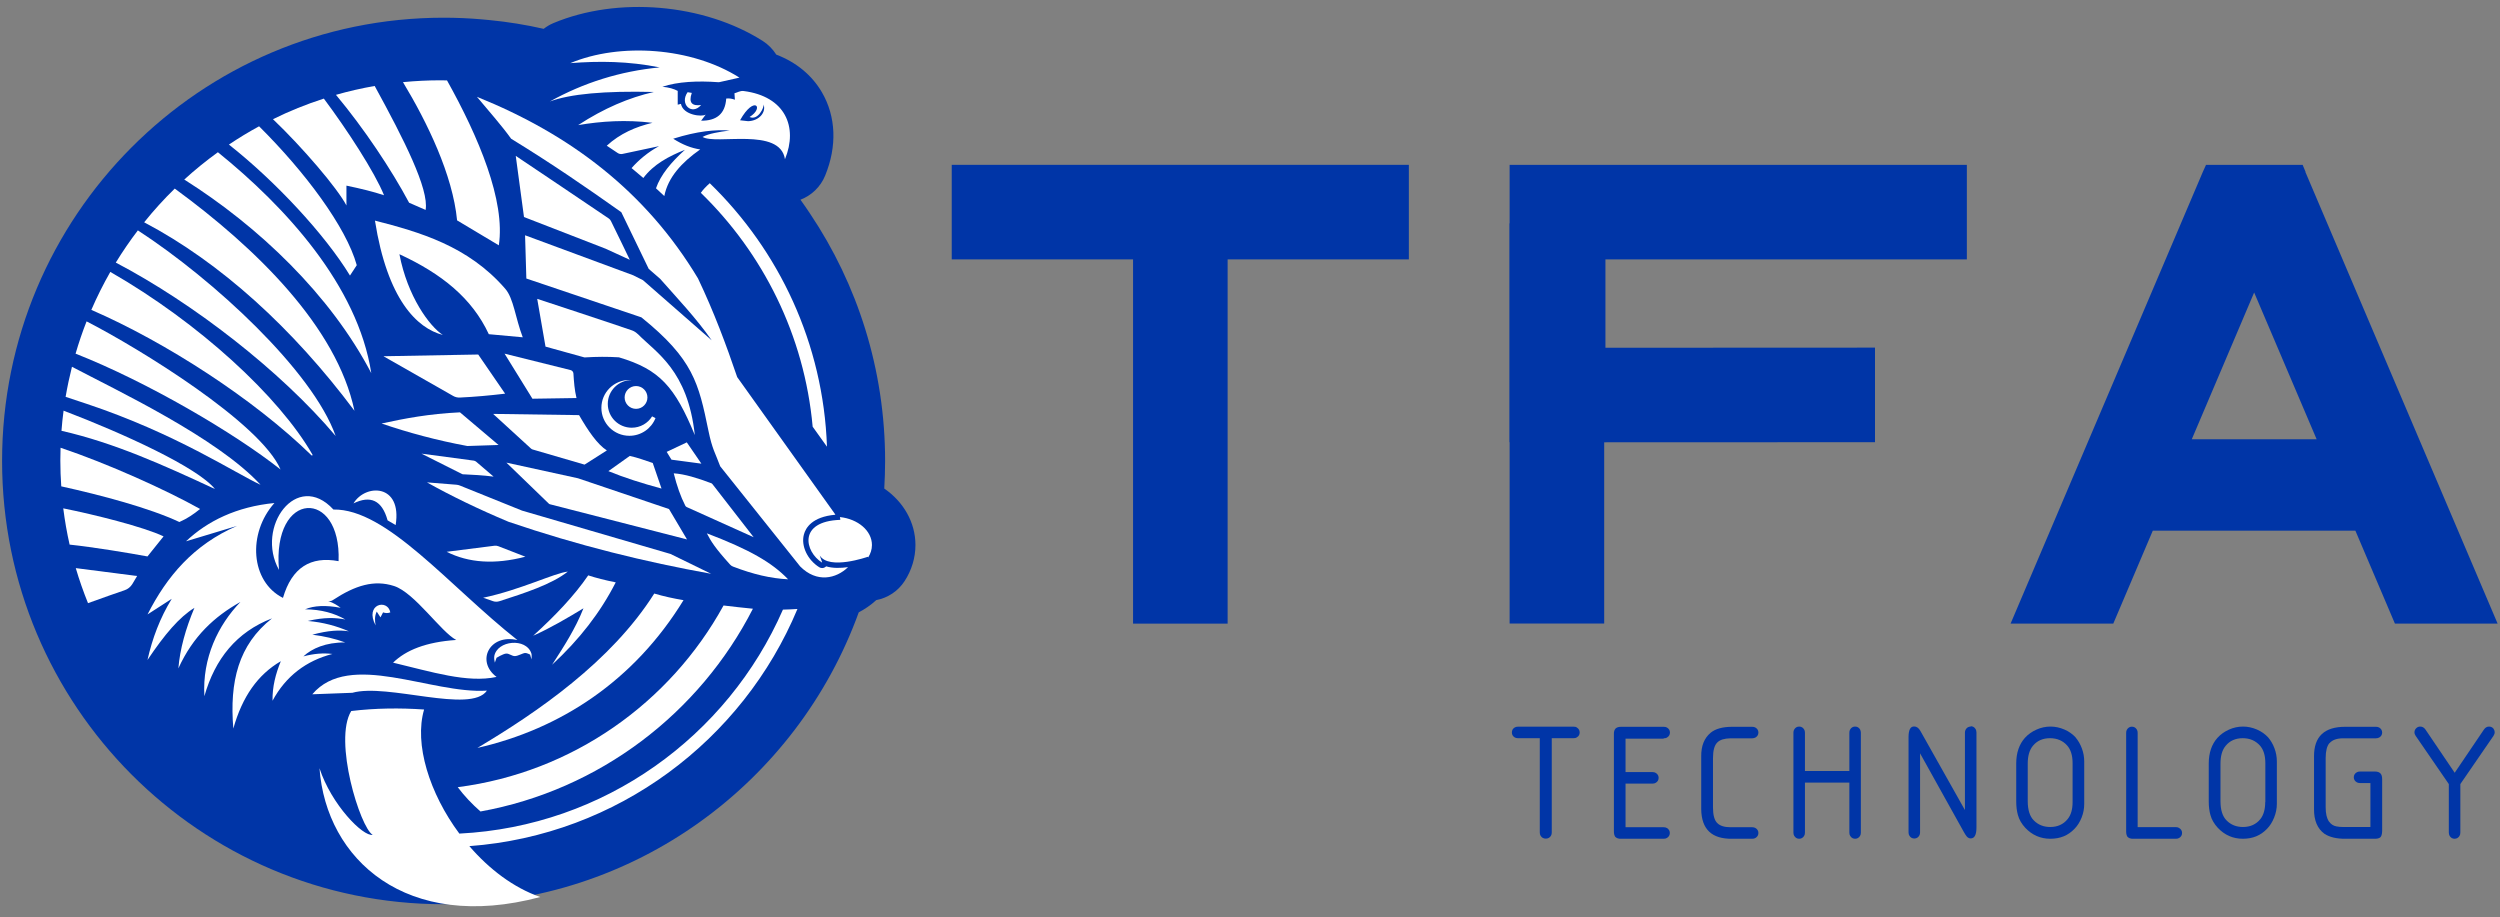 <svg width="139" height="51" viewBox="0 0 139 51" fill="none" xmlns="http://www.w3.org/2000/svg">
<rect x="0" y="0" width="139" height="51" fill="#808080" stroke="none"/>
<path d="M52.916 14.422H62.998V34.674H68.256V14.422H78.332V9.165H52.916V14.422Z" fill="#0035A7"/>
<path d="M83.935 12.419H83.922V24.586H83.935V34.668H89.193V24.592L104.25 24.586V19.328L89.262 19.335V14.422H109.357V9.165H83.935V12.419Z" fill="#0035A7"/>
<path d="M128.189 9.554L128.026 9.165H122.655L122.479 9.554L111.788 34.674H117.498L119.696 29.505H130.959L133.158 34.674H138.868L128.176 9.554H128.189ZM121.863 24.423L125.331 16.263L128.805 24.423H121.863Z" fill="#0035A7"/>
<path d="M87.679 40.447C87.629 40.416 87.572 40.403 87.497 40.403H84.406C84.331 40.403 84.268 40.416 84.218 40.447C84.111 40.51 84.061 40.604 84.061 40.724C84.061 40.843 84.111 40.937 84.218 41C84.268 41.031 84.331 41.044 84.406 41.044H85.612V46.283C85.612 46.358 85.625 46.415 85.656 46.465C85.719 46.572 85.819 46.628 85.945 46.628C86.071 46.628 86.171 46.572 86.234 46.465C86.265 46.415 86.278 46.358 86.278 46.283V41.044H87.484C87.559 41.044 87.622 41.031 87.666 41C87.779 40.937 87.829 40.843 87.829 40.724C87.829 40.604 87.773 40.51 87.666 40.447H87.679Z" fill="#0035A7"/>
<path d="M92.503 41.05C92.578 41.05 92.641 41.038 92.685 41.006C92.792 40.944 92.849 40.849 92.849 40.73C92.849 40.611 92.792 40.516 92.685 40.453C92.635 40.422 92.578 40.41 92.503 40.41H90.135C90.009 40.41 89.915 40.435 89.84 40.491C89.764 40.567 89.727 40.673 89.733 40.805V46.239C89.733 46.352 89.758 46.452 89.808 46.528C89.884 46.603 89.99 46.641 90.129 46.635H92.497C92.572 46.635 92.629 46.622 92.679 46.591C92.786 46.528 92.842 46.434 92.842 46.314C92.842 46.195 92.786 46.101 92.679 46.038C92.629 46.007 92.572 45.994 92.497 45.994H90.38V43.569H91.875C91.95 43.569 92.007 43.557 92.057 43.525C92.164 43.462 92.22 43.368 92.22 43.249C92.22 43.13 92.164 43.035 92.057 42.972C92.007 42.941 91.95 42.928 91.875 42.928H90.38V41.069H92.497L92.503 41.05Z" fill="#0035A7"/>
<path d="M95.487 41.276C95.631 41.132 95.876 41.056 96.216 41.05H97.422C97.497 41.05 97.553 41.031 97.604 41.006C97.71 40.944 97.767 40.849 97.767 40.73C97.767 40.611 97.71 40.516 97.604 40.453C97.553 40.422 97.497 40.41 97.422 40.41H96.316C95.788 40.41 95.386 40.516 95.11 40.742C94.752 41.044 94.582 41.477 94.588 42.055V44.989C94.601 46.107 95.173 46.654 96.316 46.635H97.422C97.497 46.635 97.553 46.622 97.604 46.591C97.71 46.528 97.767 46.434 97.767 46.314C97.767 46.195 97.71 46.101 97.604 46.038C97.553 46.007 97.497 45.994 97.422 45.994H96.216C95.883 45.994 95.638 45.919 95.487 45.768C95.323 45.617 95.242 45.322 95.242 44.888V42.156C95.242 41.722 95.323 41.433 95.487 41.276Z" fill="#0035A7"/>
<path d="M103.144 40.397C103.025 40.397 102.931 40.453 102.868 40.56C102.836 40.611 102.824 40.667 102.824 40.742V42.866H100.355V40.742C100.355 40.667 100.343 40.611 100.311 40.56C100.248 40.453 100.154 40.397 100.035 40.397C99.915 40.397 99.821 40.453 99.758 40.56C99.727 40.611 99.714 40.667 99.714 40.742V46.289C99.714 46.364 99.727 46.421 99.758 46.471C99.821 46.578 99.915 46.635 100.035 46.635C100.154 46.635 100.248 46.578 100.311 46.471C100.343 46.421 100.355 46.364 100.355 46.289V43.513H102.824V46.289C102.824 46.364 102.836 46.421 102.868 46.471C102.931 46.578 103.025 46.635 103.144 46.635C103.263 46.635 103.358 46.578 103.421 46.471C103.452 46.421 103.464 46.364 103.464 46.289V40.742C103.464 40.667 103.446 40.611 103.421 40.56C103.358 40.453 103.263 40.397 103.144 40.397Z" fill="#0035A7"/>
<path d="M109.57 40.397C109.451 40.397 109.357 40.453 109.294 40.56C109.262 40.611 109.25 40.667 109.25 40.742V45.039L106.775 40.642C106.681 40.472 106.561 40.391 106.423 40.391C106.216 40.391 106.115 40.585 106.115 40.981V46.277C106.115 46.352 106.128 46.408 106.159 46.459C106.222 46.566 106.316 46.622 106.436 46.622C106.555 46.622 106.649 46.566 106.712 46.459C106.744 46.408 106.756 46.352 106.756 46.277V41.886L109.181 46.245C109.25 46.371 109.313 46.465 109.363 46.522C109.426 46.584 109.495 46.616 109.57 46.616C109.784 46.616 109.891 46.415 109.891 46.013V40.724C109.891 40.648 109.872 40.592 109.847 40.541C109.784 40.435 109.69 40.378 109.57 40.378V40.397Z" fill="#0035A7"/>
<path d="M115.406 41C115.236 40.818 115.029 40.667 114.778 40.56C114.526 40.453 114.269 40.397 114.005 40.397C113.741 40.397 113.477 40.453 113.226 40.567C112.975 40.68 112.761 40.83 112.585 41.025C112.265 41.383 112.102 41.861 112.102 42.457V44.549C112.102 44.838 112.133 45.096 112.196 45.316C112.265 45.573 112.403 45.805 112.604 46.025C112.981 46.427 113.446 46.635 113.999 46.635C114.552 46.635 114.985 46.453 115.337 46.088C115.506 45.919 115.638 45.705 115.739 45.454C115.839 45.202 115.883 44.951 115.883 44.694V42.332C115.883 42.087 115.839 41.842 115.751 41.609C115.663 41.371 115.544 41.17 115.4 41H115.406ZM115.236 44.599C115.236 45.008 115.142 45.322 114.96 45.542C114.721 45.837 114.395 45.981 113.993 45.981C113.628 45.981 113.327 45.862 113.088 45.623C112.856 45.397 112.742 45.033 112.742 44.543V42.457C112.742 42.03 112.837 41.697 113.031 41.465C113.264 41.182 113.584 41.044 113.98 41.044C114.376 41.044 114.696 41.182 114.935 41.452C115.136 41.678 115.236 42.005 115.236 42.432V44.599Z" fill="#0035A7"/>
<path d="M121.154 46.032C121.103 46 121.047 45.988 120.971 45.988H118.854V40.749C118.854 40.673 118.842 40.617 118.81 40.567C118.748 40.46 118.653 40.403 118.534 40.403C118.415 40.403 118.321 40.46 118.258 40.567C118.226 40.617 118.214 40.673 118.214 40.749V46.239C118.214 46.352 118.239 46.453 118.289 46.528C118.365 46.603 118.471 46.641 118.609 46.635H120.978C121.053 46.635 121.11 46.622 121.16 46.591C121.267 46.528 121.323 46.434 121.323 46.314C121.323 46.195 121.267 46.101 121.16 46.038L121.154 46.032Z" fill="#0035A7"/>
<path d="M126.11 41C125.94 40.818 125.733 40.667 125.482 40.56C125.23 40.453 124.973 40.397 124.709 40.397C124.445 40.397 124.181 40.453 123.93 40.567C123.679 40.68 123.465 40.83 123.289 41.025C122.969 41.383 122.806 41.861 122.806 42.457V44.549C122.806 44.838 122.837 45.096 122.9 45.316C122.969 45.573 123.107 45.805 123.308 46.025C123.685 46.427 124.15 46.635 124.703 46.635C125.255 46.635 125.689 46.453 126.041 46.088C126.21 45.919 126.342 45.705 126.443 45.454C126.543 45.202 126.593 44.951 126.593 44.694V42.332C126.593 42.087 126.549 41.842 126.462 41.609C126.374 41.371 126.254 41.17 126.11 41ZM125.946 44.599C125.946 45.008 125.852 45.322 125.676 45.542C125.438 45.837 125.111 45.981 124.709 45.981C124.345 45.981 124.043 45.862 123.804 45.623C123.572 45.397 123.459 45.033 123.459 44.543V42.457C123.459 42.03 123.553 41.697 123.748 41.465C123.98 41.182 124.301 41.044 124.696 41.044C125.092 41.044 125.406 41.182 125.651 41.452C125.852 41.678 125.953 42.005 125.953 42.432V44.599H125.946Z" fill="#0035A7"/>
<path d="M129.521 41.32C129.678 41.138 129.935 41.05 130.287 41.05H132.102C132.178 41.05 132.234 41.031 132.285 41.006C132.391 40.944 132.448 40.849 132.448 40.73C132.448 40.611 132.391 40.516 132.285 40.453C132.234 40.422 132.178 40.41 132.102 40.41H130.413C129.238 40.403 128.654 40.95 128.66 42.055V44.983C128.654 45.617 128.849 46.075 129.238 46.358C129.527 46.547 129.916 46.641 130.413 46.635H132.052C132.184 46.635 132.278 46.609 132.341 46.559C132.404 46.509 132.442 46.39 132.448 46.208V43.324C132.448 43.173 132.416 43.067 132.354 43.004C132.291 42.935 132.19 42.897 132.046 42.897H131.217C131.141 42.897 131.085 42.91 131.035 42.941C130.928 43.004 130.871 43.098 130.871 43.217C130.871 43.337 130.928 43.431 131.035 43.494C131.085 43.525 131.148 43.538 131.217 43.538H131.795V45.981H130.281C130.136 45.981 130.011 45.969 129.916 45.95C129.734 45.919 129.596 45.824 129.489 45.673C129.37 45.504 129.307 45.24 129.307 44.882V42.15C129.307 41.748 129.382 41.477 129.514 41.32H129.521Z" fill="#0035A7"/>
<path d="M138.648 40.523C138.585 40.441 138.497 40.397 138.39 40.397C138.277 40.397 138.183 40.453 138.108 40.56L136.481 42.966L134.854 40.56C134.778 40.453 134.684 40.397 134.565 40.397C134.477 40.397 134.401 40.428 134.339 40.491C134.276 40.554 134.244 40.629 134.244 40.724C134.244 40.786 134.27 40.849 134.314 40.918L136.154 43.594V46.289C136.154 46.364 136.173 46.421 136.198 46.471C136.261 46.578 136.355 46.635 136.474 46.635C136.594 46.635 136.688 46.578 136.751 46.471C136.782 46.421 136.795 46.364 136.795 46.289V43.594L138.635 40.918C138.679 40.849 138.704 40.786 138.704 40.717C138.704 40.642 138.679 40.573 138.635 40.516L138.648 40.523Z" fill="#0035A7"/>
<path d="M49.165 27.167C49.194 26.658 49.212 26.147 49.212 25.63C49.212 20.54 47.675 15.812 45.044 11.885C44.87 11.622 44.691 11.361 44.505 11.104C45.112 10.871 45.618 10.399 45.878 9.765C46.548 8.129 46.485 6.484 45.699 5.132C45.142 4.175 44.266 3.457 43.16 3.036C42.971 2.737 42.717 2.474 42.406 2.276C39.128 0.195 34.346 -0.212 30.773 1.283C30.572 1.367 30.393 1.475 30.228 1.603C29.244 1.379 28.237 1.215 27.214 1.116C27.181 1.113 27.148 1.11 27.115 1.107C26.996 1.095 26.879 1.086 26.759 1.074C26.069 1.014 25.372 0.984 24.666 0.984C11.107 0.984 0.116 12.019 0.116 25.63C0.116 39.239 11.107 50.275 24.666 50.275C35.279 50.275 44.32 43.51 47.747 34.045C48.088 33.868 48.417 33.644 48.719 33.366C49.353 33.246 49.927 32.876 50.295 32.31C50.69 31.703 50.899 31.009 50.899 30.304C50.899 29.036 50.226 27.896 49.171 27.167" fill="#0035A7"/>
<path d="M36.338 23.515L36.063 22.107L35.916 21.156L33.524 21L32.714 19.825L33.087 20.04L32.935 17.779L32.244 15.785L31.733 13.323L31.616 12.531L29.995 10.201L29.433 10.36C29.361 9.902 29.319 9.415 29.319 8.906C29.319 7.68 29.544 6.568 29.908 5.757C29.173 4.256 27.803 3.559 26.631 1.741C13.981 2.731 3.98 11.7 3.98 24.655C3.98 38.268 14.97 49.3 28.53 49.3C28.945 49.3 29.361 49.288 29.771 49.267C28.353 47.649 26.478 45.908 25.578 45.514C26.185 44.91 26.762 44.243 27.31 43.522C25.755 43.002 24.666 41.805 24.666 40.412C24.666 39.847 24.845 39.317 25.162 38.851L27.438 38.489L27.674 37.589C27.824 37.631 27.983 37.666 28.153 37.696C28.581 37.891 29.221 37.977 29.923 37.903C30.641 37.825 31.26 37.598 31.634 37.305C31.712 37.317 31.792 37.323 31.876 37.323C32.779 37.323 33.24 36.548 33.41 35.761C33.566 35.047 32.645 34.416 31.742 34.416C31.724 34.416 31.706 34.416 31.688 34.416C31.7 34.377 31.712 34.338 31.721 34.299C31.703 34.299 31.685 34.299 31.664 34.299C30.832 34.299 30.046 34.434 30.046 33.698C30.046 33.566 29.983 33.492 30.025 33.369C30.07 33.288 28.742 32.496 28.802 32.424L31.502 32.188L35.435 30.8L35.913 28.889L33.425 27.843L34.37 27.017L33.294 25.976C34.849 26.09 36.362 26.186 36.362 26.186V24.852L36.266 24.78L37.603 24.062L36.335 23.512L36.338 23.515Z" fill="#0035A7"/>
<path d="M26.712 45.119C33.336 43.923 38.895 39.652 41.862 33.845C41.314 33.794 40.767 33.728 40.229 33.665C37.259 39.075 31.828 42.948 25.45 43.767C25.817 44.258 26.248 44.709 26.715 45.119" fill="white"/>
<path d="M38.001 33.369C37.454 33.276 36.909 33.16 36.377 33.001C33.979 36.796 29.858 39.61 26.544 41.584C31.159 40.534 35.256 37.855 38.004 33.369" fill="white"/>
<path d="M33.647 13.817L35.016 14.445C35.016 14.445 34.164 12.674 33.97 12.292C33.943 12.238 33.904 12.187 33.856 12.154C32.974 11.55 28.676 8.667 28.676 8.667L29.134 12.067L33.65 13.82L33.647 13.817Z" fill="white"/>
<path d="M35.453 18.569C35.366 18.482 35.258 18.413 35.142 18.371C34.212 18.045 29.869 16.616 29.869 16.616L30.33 19.272L32.498 19.873C33.186 19.831 33.775 19.828 34.412 19.867C36.685 20.54 37.525 21.512 38.632 24.191C38.237 20.575 36.488 19.616 35.456 18.566" fill="white"/>
<path d="M39.541 26.865C38.775 26.575 38.058 26.356 37.46 26.317C37.63 27.002 37.842 27.609 38.103 28.118C38.12 28.151 38.147 28.177 38.18 28.192C38.635 28.396 41.904 29.87 41.904 29.87C41.904 29.87 39.873 27.256 39.61 26.915C39.592 26.892 39.568 26.874 39.538 26.862" fill="white"/>
<path d="M39.302 29.655C39.532 30.1 39.753 30.462 40.591 31.389C40.636 31.44 40.692 31.479 40.758 31.503C41.883 31.934 42.855 32.161 43.818 32.209C42.917 31.27 41.664 30.552 39.305 29.655" fill="white"/>
<path d="M28.156 25.722C28.156 25.722 30.237 27.732 30.51 27.998C30.527 28.016 30.551 28.031 30.578 28.037C31.171 28.189 38.198 29.993 38.198 29.993L37.197 28.303L32.136 26.592L28.156 25.722Z" fill="white"/>
<path d="M35.013 25.351L33.826 26.195C34.717 26.562 35.719 26.877 36.781 27.164L36.293 25.743C35.881 25.606 35.477 25.45 35.013 25.348" fill="white"/>
<path d="M37.068 25.124L37.334 25.558L38.997 25.779L38.186 24.595L37.068 25.124Z" fill="white"/>
<path d="M32.196 23.081L27.417 23.013C27.417 23.013 29.224 24.666 29.523 24.939C29.549 24.963 29.582 24.983 29.618 24.992C30.019 25.109 32.501 25.833 32.501 25.833L33.742 25.043C33.219 24.714 32.708 23.967 32.196 23.081Z" fill="white"/>
<path d="M27.719 24.741L25.575 22.926C23.861 23.007 22.507 23.264 21.215 23.548C22.722 24.062 24.304 24.487 25.985 24.798L27.722 24.741H27.719Z" fill="white"/>
<path d="M25.761 26.371C26.254 26.395 26.843 26.422 27.444 26.5C27.444 26.5 26.694 25.857 26.475 25.671C26.436 25.639 26.392 25.617 26.341 25.611C25.874 25.549 23.434 25.223 23.434 25.223C23.434 25.223 25.387 26.204 25.683 26.353C25.707 26.365 25.734 26.374 25.761 26.374" fill="white"/>
<path d="M39.547 31.907L37.28 30.8L29.026 28.39C29.026 28.39 26.122 27.221 25.569 26.996C25.509 26.972 25.447 26.957 25.381 26.951C25.016 26.921 23.739 26.82 23.739 26.82C25.01 27.535 26.583 28.303 28.276 29.012C32.136 30.328 35.878 31.246 39.544 31.904" fill="white"/>
<path d="M34.233 32.379C33.641 32.26 33.132 32.131 32.705 31.99C31.927 33.127 30.862 34.242 29.645 35.346C30.602 34.921 31.571 34.347 32.441 33.821C31.996 34.948 31.362 35.932 30.695 36.961C32.223 35.549 33.377 34.057 34.233 32.382" fill="white"/>
<path d="M27.761 33.429C29.173 32.974 30.674 32.49 31.571 31.781C30.817 31.862 28.957 32.792 26.864 33.234C26.864 33.234 27.202 33.351 27.414 33.426C27.525 33.465 27.648 33.465 27.758 33.429" fill="white"/>
<path d="M29.212 30.953C29.212 30.953 28.066 30.507 27.707 30.369C27.639 30.343 27.567 30.334 27.492 30.343C26.975 30.408 24.834 30.68 24.834 30.68C26.054 31.297 27.51 31.398 29.209 30.953" fill="white"/>
<path d="M14.489 26.957C12.085 24.338 6.456 21.688 4.001 20.393C3.864 20.943 3.744 21.5 3.648 22.065C4.297 22.28 4.797 22.445 4.812 22.451C9.779 24.107 13.042 26.287 14.486 26.954" fill="white"/>
<path d="M33.437 22.678C33.437 23.536 34.134 24.23 34.995 24.23C35.653 24.23 36.218 23.823 36.446 23.246C36.383 23.213 36.32 23.18 36.257 23.15C36.024 23.53 35.602 23.781 35.124 23.781C34.388 23.781 33.793 23.189 33.793 22.456C33.793 21.724 34.388 21.132 35.124 21.132C35.13 21.132 35.136 21.132 35.142 21.132C35.094 21.126 35.046 21.126 34.995 21.126C34.134 21.126 33.437 21.82 33.437 22.678Z" fill="white"/>
<path d="M34.729 22.098C34.729 22.448 35.013 22.732 35.363 22.732C35.713 22.732 35.997 22.448 35.997 22.098C35.997 21.748 35.713 21.464 35.363 21.464C35.013 21.464 34.729 21.748 34.729 22.098Z" fill="white"/>
<path d="M36.356 5.114C34.977 5.425 33.575 6.023 32.145 6.956C33.449 6.735 34.81 6.648 36.278 6.828C35.345 7.049 34.472 7.426 33.736 8.102L34.346 8.509C34.424 8.559 34.517 8.577 34.607 8.559L36.643 8.126C36.03 8.455 35.501 8.906 35.115 9.346L35.77 9.896C36.341 9.134 37.178 8.691 38.082 8.329C37.319 9.017 36.73 9.723 36.473 10.47L36.936 10.901C37.137 9.866 37.896 9.035 38.931 8.308C38.444 8.239 37.944 8.042 37.43 7.713C38.79 7.285 39.759 7.202 40.57 7.255C39.978 7.336 39.406 7.423 39.062 7.614C39.798 8.069 43.369 7.049 43.644 8.852C44.38 7.061 43.662 5.356 41.341 5.06C41.15 5.036 40.965 5.159 40.836 5.186L40.86 5.545C40.713 5.491 40.561 5.458 40.378 5.479C40.322 6.334 39.834 6.72 38.982 6.711L39.239 6.37C39.051 6.511 37.983 6.412 37.86 5.775L37.681 5.82V5.054C37.474 4.941 37.199 4.86 36.829 4.824C37.681 4.537 38.802 4.486 39.936 4.57C39.957 4.57 39.975 4.57 39.996 4.567C40.175 4.525 41.114 4.316 41.114 4.316C38.45 2.626 34.46 2.357 31.709 3.511C33.3 3.386 34.936 3.398 36.679 3.748C34.487 3.957 32.453 4.597 30.569 5.644C31.685 5.225 33.602 5.045 36.356 5.114ZM41.676 6.505C42.143 6.717 42.493 5.976 42.454 5.802C42.606 6.227 42.227 6.72 41.593 6.738L41.147 6.687C41.937 5.27 42.523 5.979 41.676 6.505Z" fill="white"/>
<path d="M38.231 5.126C37.765 5.784 38.461 6.445 38.982 5.838C38.497 5.904 38.267 5.73 38.464 5.165L38.234 5.126H38.231Z" fill="white"/>
<path d="M45.932 31.488C45.932 31.488 45.911 31.506 45.902 31.515C45.848 31.56 45.779 31.584 45.711 31.584C45.657 31.584 45.6 31.569 45.552 31.539C44.894 31.129 44.526 30.349 44.697 29.718C44.795 29.347 45.154 28.737 46.434 28.62C46.434 28.614 46.44 28.611 46.443 28.605L40.988 20.967C40.375 19.167 39.7 17.352 38.808 15.479C35.898 10.635 31.694 7.468 26.517 5.383C27.178 6.179 27.863 6.941 28.419 7.713C30.701 9.113 32.522 10.366 34.544 11.798L36.069 14.95L36.703 15.501C37.693 16.625 38.698 17.675 39.571 18.922L35.749 15.578L35.208 15.306L29.194 13.081L29.265 15.486L35.662 17.645C38.551 19.977 38.844 21.305 39.386 23.934C39.604 24.998 39.765 25.169 40.043 25.926L44.487 31.491C45.414 32.427 46.497 32.173 47.152 31.533C46.742 31.59 46.3 31.602 45.932 31.488Z" fill="white"/>
<path d="M46.7 28.752C46.718 28.841 46.727 28.904 46.718 28.904C44.347 28.982 44.745 30.683 45.708 31.282C45.731 31.297 45.567 30.869 45.576 30.881C46.087 31.721 48.244 30.959 48.244 30.959C48.258 30.968 48.264 30.983 48.267 30.997C48.402 30.788 48.48 30.555 48.48 30.304C48.48 29.508 47.705 28.856 46.7 28.749" fill="white"/>
<path d="M4.892 33.536C5.667 33.258 6.627 32.914 6.923 32.819C7.105 32.759 7.261 32.633 7.36 32.469C7.479 32.269 7.623 32.026 7.623 32.026L4.213 31.587C4.408 32.251 4.638 32.903 4.895 33.539" fill="white"/>
<path d="M9.094 29.822C7.982 29.293 5.257 28.614 3.517 28.264C3.603 28.946 3.72 29.619 3.87 30.28C5.194 30.42 7.147 30.743 8.2 30.938L9.094 29.822Z" fill="white"/>
<path d="M11.122 28.297C9.232 27.238 5.984 25.773 3.367 24.894C3.361 25.13 3.355 25.366 3.355 25.606C3.355 26.087 3.373 26.566 3.406 27.041C5.625 27.532 8.311 28.243 9.973 29.024C10.419 28.829 10.787 28.575 11.125 28.297" fill="white"/>
<path d="M3.535 22.83C3.487 23.201 3.445 23.575 3.418 23.952C6.367 24.625 9.097 25.863 11.953 27.191C10.99 25.991 6.89 24.113 3.535 22.833" fill="white"/>
<path d="M4.815 17.866C4.584 18.452 4.381 19.05 4.202 19.663C8.197 21.236 13.051 24.086 15.599 26.105C14.489 23.518 7.757 19.379 4.815 17.869" fill="white"/>
<path d="M17.375 25.28C15.515 22.038 11.047 17.935 6.133 15.118C5.745 15.8 5.392 16.502 5.078 17.229C9.217 19.026 14.121 22.193 17.321 25.319C17.348 25.345 17.393 25.312 17.375 25.28Z" fill="white"/>
<path d="M18.661 24.236C17.378 20.62 11.872 15.545 7.665 12.809C7.228 13.383 6.818 13.981 6.438 14.6C10.724 16.843 15.604 20.617 18.661 24.239" fill="white"/>
<path d="M19.708 22.839C18.73 18.177 14.226 13.781 9.716 10.485C9.112 11.074 8.544 11.702 8.015 12.36C12.264 14.597 16.289 18.264 19.708 22.839Z" fill="white"/>
<path d="M20.644 20.752C19.89 15.865 15.853 11.484 12.115 8.464C11.463 8.936 10.838 9.442 10.245 9.983C14.393 12.6 18.374 16.398 20.644 20.749" fill="white"/>
<path d="M19.459 15.321L19.836 14.744C19.247 12.62 16.959 9.558 14.405 7.022C13.828 7.336 13.269 7.674 12.728 8.039C15.294 10.061 18.057 13.021 19.459 15.321Z" fill="white"/>
<path d="M19.262 11.43V10.321C20.09 10.494 20.757 10.659 21.352 10.856C20.838 9.579 19.301 7.214 18.006 5.482C17.028 5.796 16.083 6.179 15.177 6.627C16.822 8.198 18.76 10.461 19.265 11.43" fill="white"/>
<path d="M23.664 11.672C23.864 10.518 22.447 7.728 20.832 4.779C20.099 4.908 19.382 5.072 18.679 5.273C20.237 7.139 21.762 9.424 22.746 11.272L23.664 11.672Z" fill="white"/>
<path d="M38.964 10.719C42.427 14.086 44.724 18.643 45.184 23.724L45.98 24.837C45.779 19.101 43.318 13.93 39.463 10.186C39.254 10.369 39.09 10.545 38.967 10.719" fill="white"/>
<path d="M25.542 46.351C23.877 44.111 23.018 41.366 23.58 39.449C22.229 39.356 20.877 39.371 19.528 39.533C18.526 41.171 20.028 46.016 20.721 46.417C20.186 46.528 18.425 44.736 17.764 42.715C18.132 47.778 22.594 51.863 30.037 49.874C28.545 49.354 27.19 48.316 26.096 47.045C34.331 46.435 41.291 41.16 44.338 33.859C44.075 33.877 43.803 33.889 43.531 33.895C40.456 40.932 33.599 45.944 25.542 46.348" fill="white"/>
<path d="M20.847 12.265C21.538 16.652 23.183 18.252 24.621 18.623C23.879 18.141 22.656 16.481 22.208 14.134C24.567 15.225 26.248 16.583 27.178 18.581L29.065 18.754C28.655 17.684 28.56 16.595 28.093 16.057C26.03 13.67 23.311 12.899 20.844 12.265" fill="white"/>
<path d="M29.6 22.169L32.053 22.131C31.942 21.673 31.912 21.227 31.882 20.764C31.876 20.677 31.814 20.602 31.73 20.578C31.033 20.405 28.054 19.663 28.054 19.663L29.603 22.169H29.6Z" fill="white"/>
<path d="M21.32 19.807C21.32 19.807 24.421 21.574 25.195 22.014C25.309 22.08 25.438 22.11 25.566 22.104C26.41 22.065 27.25 21.987 28.084 21.888L26.589 19.711L21.32 19.807Z" fill="white"/>
<path d="M27.07 38.399C23.954 38.597 19.436 36.156 17.363 38.602L19.591 38.519C21.529 37.971 26.182 39.703 27.073 38.399" fill="white"/>
<path d="M19.654 27.989C20.593 27.529 21.239 27.807 21.55 28.931L21.998 29.194C22.369 26.889 20.315 26.886 19.654 27.989Z" fill="white"/>
<path d="M21.155 34.323L21.299 34.048C21.442 34.099 21.577 34.099 21.702 34.048C21.55 33.27 20.246 33.587 20.886 34.775C20.838 34.511 20.82 34.275 20.946 34.003L21.155 34.326V34.323Z" fill="white"/>
<path d="M27.483 36.485C27.465 36.593 27.483 36.712 27.513 36.841L27.609 36.572C27.609 36.572 27.968 36.354 28.138 36.339C28.308 36.324 28.461 36.485 28.631 36.479C28.808 36.473 29.053 36.318 29.194 36.306C29.289 36.297 29.472 36.395 29.472 36.395L29.55 36.662C29.553 36.536 29.576 36.431 29.544 36.33C29.259 35.45 27.639 35.597 27.48 36.488" fill="white"/>
<path d="M16.876 36.488C17.339 36.061 18.108 35.711 19.193 35.72C18.631 35.513 18.036 35.373 17.366 35.289C18.263 35.047 18.873 35.02 19.397 35.101C18.715 34.807 17.967 34.598 17.112 34.526C18.066 34.305 18.667 34.344 19.202 34.443C18.589 34.093 17.863 33.886 16.962 33.877C17.462 33.668 18.117 33.638 18.939 33.794C18.754 33.653 18.559 33.525 18.251 33.42C18.377 33.429 18.422 33.42 18.505 33.366C19.759 32.541 20.802 32.224 21.912 32.583C23.054 32.953 24.522 35.142 25.366 35.582C23.679 35.696 22.567 36.15 21.855 36.844C23.99 37.352 25.988 37.989 27.609 37.637C26.448 36.775 27.208 35.226 28.769 35.588C24.962 32.583 21.508 28.279 18.538 28.33C16.505 26.123 14.184 29.305 15.512 31.688C15.114 27.224 18.984 27.143 18.825 31.201C17.27 30.908 16.224 31.56 15.733 33.243C13.933 32.34 13.745 29.664 15.258 27.968C13.155 28.172 11.528 28.973 10.341 30.097L13.182 29.239C10.763 30.283 9.274 32.05 8.203 34.162L9.549 33.294C8.891 34.368 8.472 35.489 8.2 36.695C9.169 35.253 9.961 34.323 10.811 33.794C10.32 34.96 10.006 36.084 9.917 37.164C10.73 35.376 11.92 34.281 13.368 33.468C12.127 34.757 11.241 36.578 11.364 38.707C11.953 36.635 13.152 35.139 15.126 34.38C13.257 35.848 12.755 37.9 12.973 40.508C13.469 38.743 14.325 37.514 15.614 36.763C15.326 37.463 15.138 38.187 15.153 38.961C15.889 37.595 17.028 36.736 18.482 36.36C17.994 36.3 17.465 36.336 16.873 36.494" fill="white"/>
<path d="M27.734 13.643C28.111 11.167 26.613 7.62 24.854 4.471C24.735 4.471 24.615 4.465 24.493 4.465C23.787 4.465 23.09 4.501 22.405 4.567C23.763 6.819 25.171 9.723 25.414 12.253L27.734 13.64V13.643Z" fill="white"/>
</svg>
